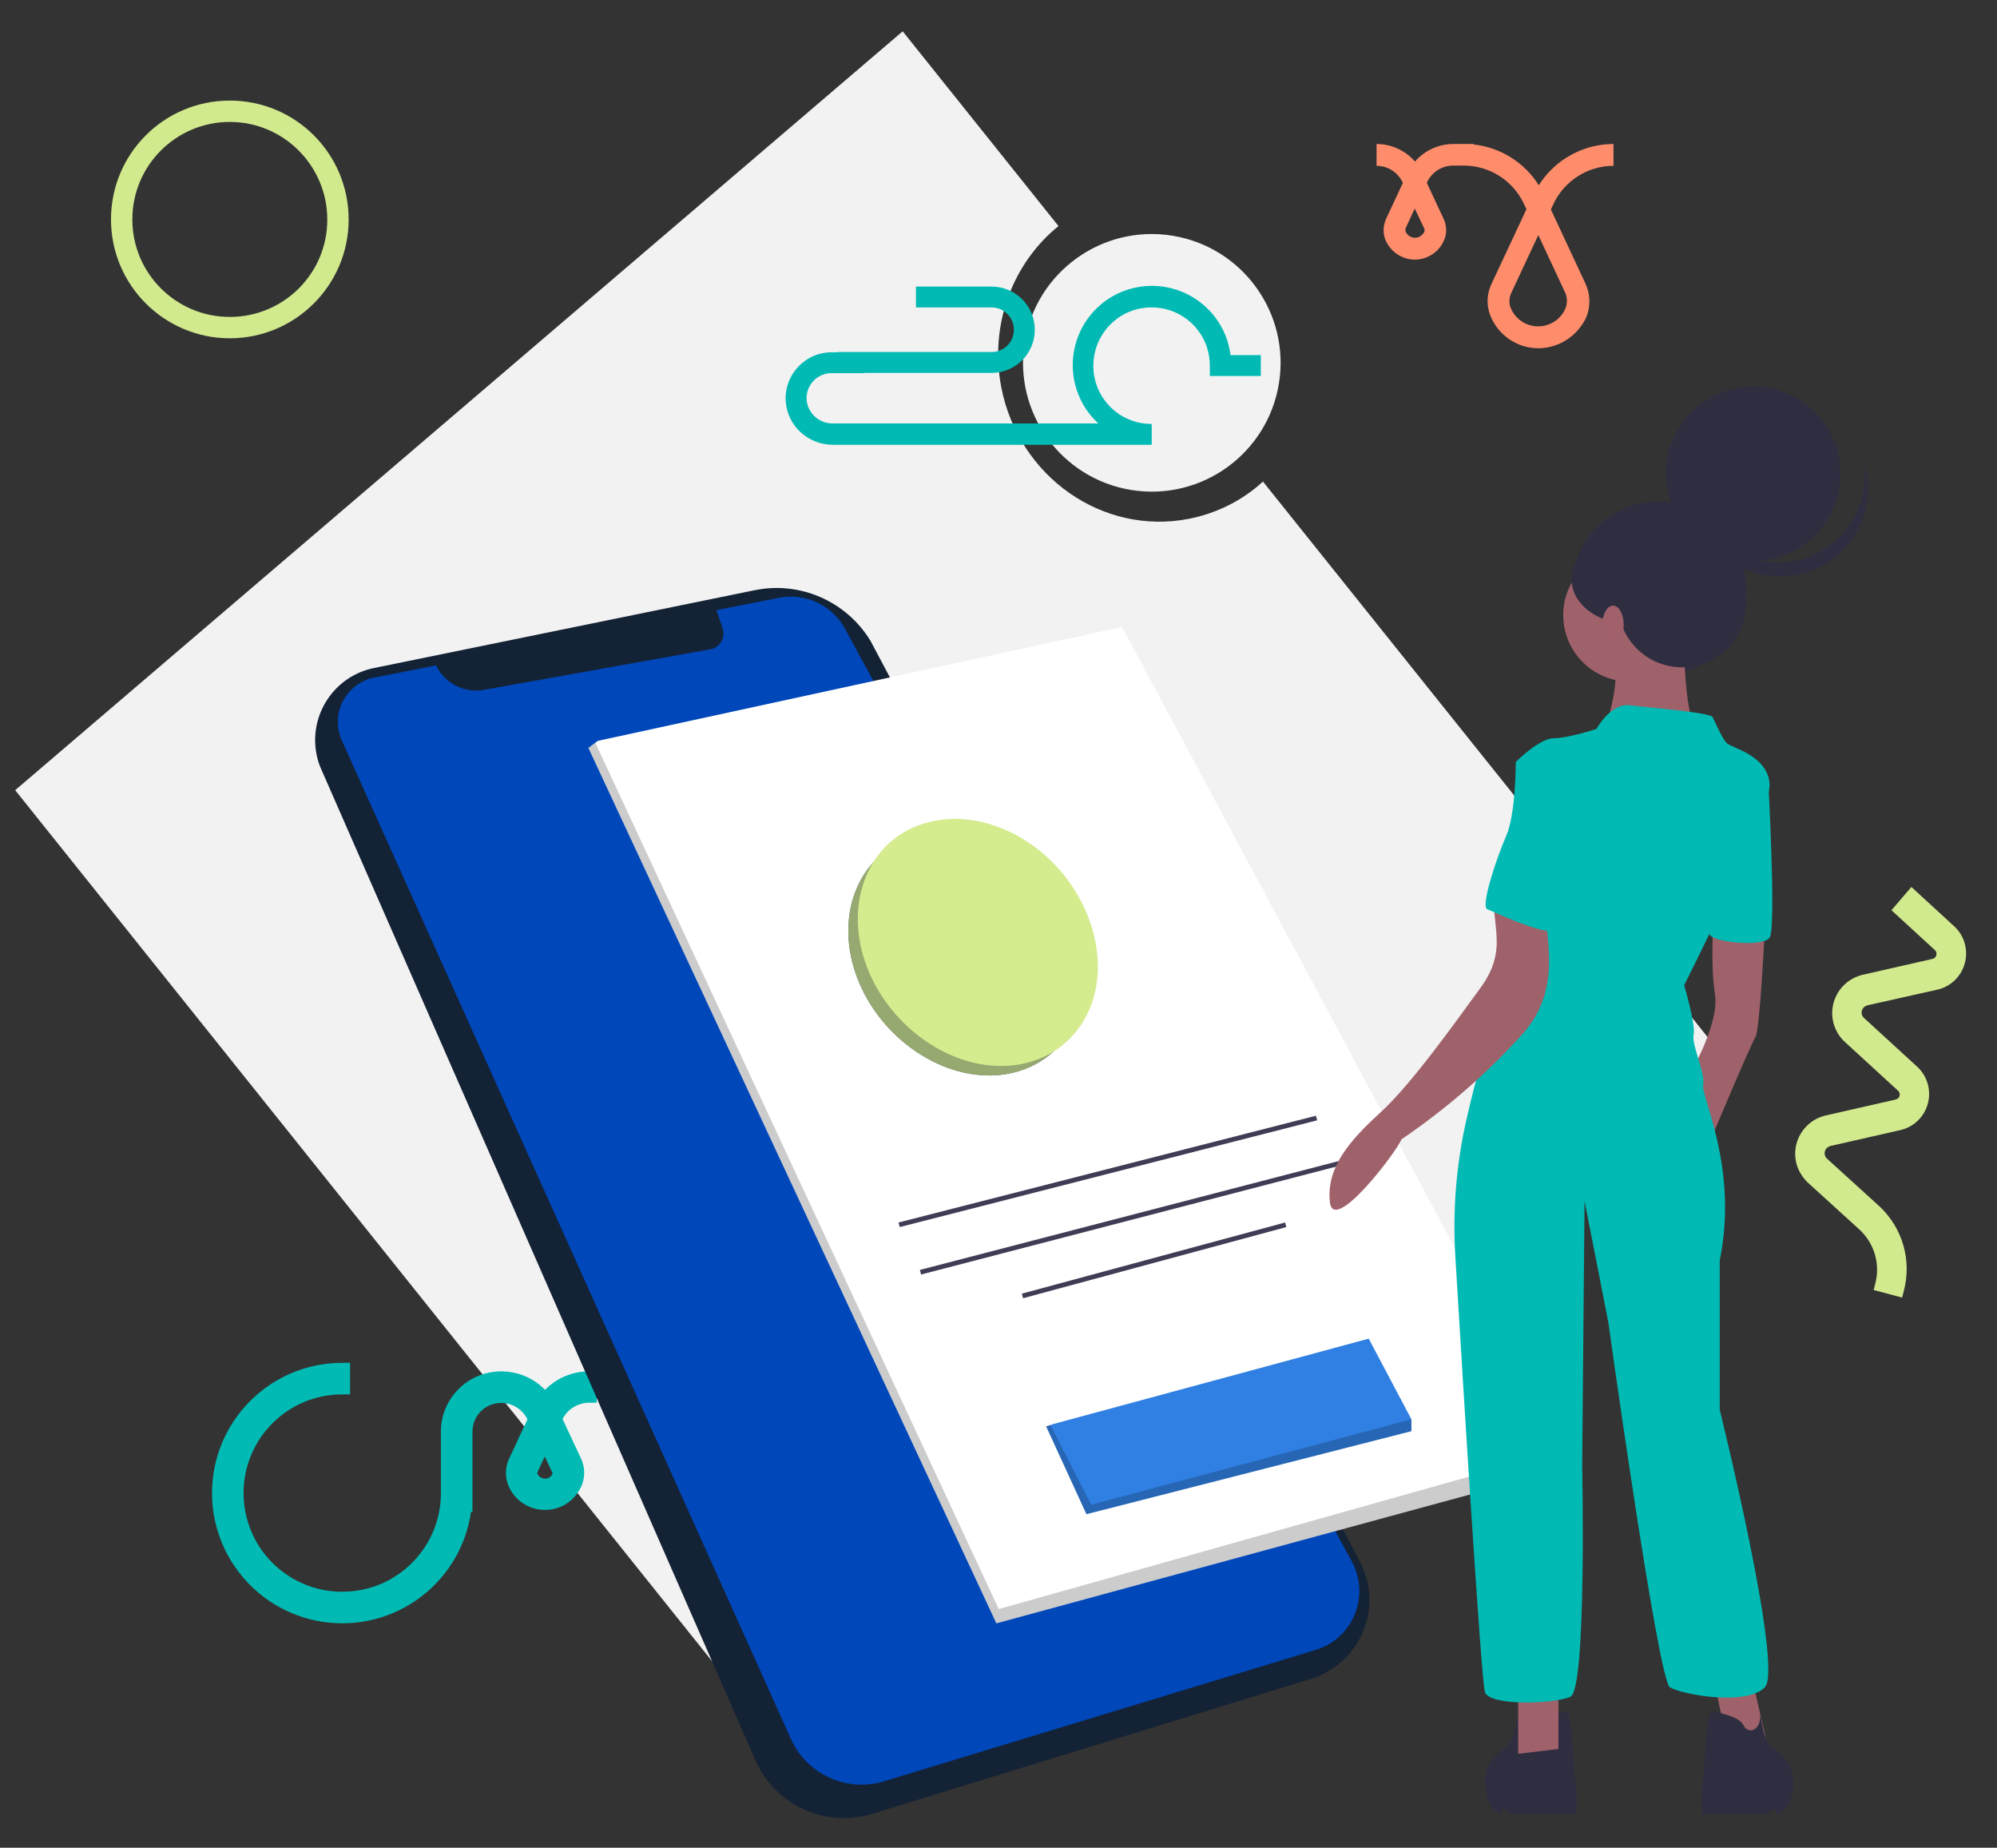<?xml version="1.0" encoding="utf-8"?>
<!-- Generator: Adobe Illustrator 25.2.3, SVG Export Plug-In . SVG Version: 6.00 Build 0)  -->
<svg version="1.1" id="Calque_1" xmlns="http://www.w3.org/2000/svg" xmlns:xlink="http://www.w3.org/1999/xlink" x="0px" y="0px"
	 viewBox="0 0 842 778.9" style="enable-background:new 0 0 842 778.9;" xml:space="preserve">
<rect x="0" y="0" width="842" height="778.9" fill="#333333" stroke="none"/>
<style type="text/css">
	.st0{fill:#F2F2F2;}
	.st1{fill:none;stroke:#2F2E41;stroke-width:2;stroke-miterlimit:10;}
	.st2{fill:#2F2E41;}
	.st3{fill:#9F616A;}
	.st4{fill:#00BAB3;}
	.st5{fill:#A0616A;}
	.st6{fill:#D2EA8E;}
	.st7{fill:#FF8D6B;}
	.st8{fill:#142235;}
	.st9{fill:#0047BA;}
	.st10{fill:#FFFFFF;}
	.st11{opacity:0.2;enable-background:new    ;}
	.st12{fill:none;stroke:#3F3D56;stroke-width:2;stroke-miterlimit:10;}
	.st13{fill:#307FE2;}
	.st14{opacity:0.67;fill:#D4EB8E;enable-background:new    ;}
	.st15{fill:#D4EB8E;stroke:#D4EB8E;stroke-width:2;stroke-miterlimit:10;}
</style>
<path class="st0" d="M725.2,443.7L532.5,203c-8.7,8-19.5,13.4-31.2,15.7c-36.3,7.1-71.7-17.6-79.1-55.3
	c-5.2-26.6,4.9-52.6,24.1-68.1l-65.7-82.1L6.4,333.1l344.5,430.5L725.2,443.7z"/>
<line class="st1" x1="271.1" y1="268.3" x2="232.1" y2="276.3"/>
<ellipse class="st2" cx="222.1" cy="277.8" rx="4" ry="3.5"/>
<ellipse transform="matrix(0.16 -0.987 0.987 0.16 257.003 607.97)" class="st0" cx="485.8" cy="152.9" rx="54.3" ry="54.3"/>
<circle class="st2" cx="699.4" cy="248.1" r="36.8"/>
<polygon class="st3" points="739.1,709.3 746.1,739.3 729.1,739.3 722.1,705.3 "/>
<path class="st3" d="M744.1,391.3c0,0-2,43-4,46s-20,46-20,46l-9-28c0,0,14-23,12-36s-0.7-29-0.7-29L744.1,391.3z"/>
<circle class="st3" cx="687.1" cy="259.3" r="28"/>
<path class="st3" d="M710.1,262.3c0,0-1,40,6,46s-40,1-40,1s10-28,2-34S710.1,262.3,710.1,262.3z"/>
<path class="st4" d="M740.1,323.3l5.3,3.6c0,0,3.7,64.4,0.7,68.4s-23.9,2-25.4-1.5S740.1,323.3,740.1,323.3z"/>
<path class="st2" d="M640.1,721.1c0,0-1,11.2-4,14.2s-11,7-10,18s7.5,11.5,7.5,11.5l-0.5-2.5l3,1l0.5,1.5h28c0,0,0.5-10.5-0.5-15.5
	s-1-29-4-28s-11,2-13,6S639.1,729.9,640.1,721.1z"/>
<path class="st2" d="M742.1,721.1c0,0,1,11.2,4,14.2s11,7,10,18s-7.5,11.5-7.5,11.5l0.5-2.5l-3,1l-0.5,1.5h-28
	c0,0-0.5-10.5,0.5-15.5s1-29,4-28s11,2,13,6S743.1,729.9,742.1,721.1z"/>
<circle class="st2" cx="739.2" cy="199.7" r="36.8"/>
<path class="st2" d="M771,230.2c-16.5,11.9-39.5,8.2-51.4-8.3c-2.4-3.4-4.3-7.1-5.4-11.1c2.5,20.2,20.9,34.5,41.1,31.9
	s34.5-20.9,31.9-41.1c-0.3-2-0.7-4-1.2-5.9C787.6,209.1,781.9,222.3,771,230.2z"/>
<circle class="st2" cx="709.2" cy="254.3" r="27"/>
<ellipse class="st2" cx="686.5" cy="244.1" rx="23.9" ry="18.7"/>
<ellipse class="st5" cx="680.1" cy="263.3" rx="4.5" ry="8"/>
<path class="st6" d="M96.9,142.6c-27.6,0-50.1-22.4-50.1-50.1s22.4-50.1,50.1-50.1s50.1,22.4,50.1,50.1S124.5,142.6,96.9,142.6z
	 M96.9,51.4c-22.7,0-41.1,18.4-41.1,41.1s18.4,41.1,41.1,41.1S138,115.3,138,92.6S119.6,51.4,96.9,51.4z"/>
<path class="st7" d="M648.6,146.8c-9.1,0-17.2-5.7-20.4-14.2c-1.5-4.2-1.3-8.9,0.7-13l14.7-31.4l-0.9-1.9
	c-4.5-10-14.5-16.5-25.5-16.5h-4.5c-4.8,0-9.1,2.8-11.1,7.2l0,0.1l7.1,15.2c1.2,2.6,1.4,5.7,0.4,8.4c-2.6,6.9-10.3,10.5-17.2,7.9
	c-3.4-1.3-6.1-3.8-7.6-7.1c-1.3-2.9-1.2-6.3,0.1-9.2l7.1-15.2l0,0c-2-4.4-6.3-7.2-11.1-7.2v-9.2c6.2,0,12.1,2.7,16.2,7.4
	c4.1-4.7,10-7.4,16.2-7.4h8.5v0.2c11.3,1.2,21.5,7.6,27.5,17.2c6.8-10.8,18.7-17.4,31.5-17.4v9.2c-11,0-21,6.5-25.5,16.5l-0.9,1.9
	l14.6,31.3c2.1,4.5,2.2,9.8,0.2,14.4C665,141.7,657.2,146.8,648.6,146.8z M648.6,99.1l-11.4,24.4c-0.9,1.9-1,4-0.4,5.9
	c2.4,6.5,9.6,9.8,16.1,7.4c3.2-1.2,5.8-3.6,7.1-6.7c0.9-2.2,0.9-4.7-0.1-6.8L648.6,99.1z M596.5,87.9l-3.8,8.2
	c-0.2,0.5-0.2,1.1,0,1.6c0.9,2.1,3.5,3.1,5.6,2.2c1-0.5,1.9-1.3,2.3-2.4c0.1-0.5,0.1-1-0.2-1.4L596.5,87.9z"/>
<path class="st4" d="M248.3,578.1c-7,0-13.6,2.8-18.5,7.8c-4.8-5-11.5-7.8-18.5-7.8c-14,0-25.4,11.4-25.4,25.4v25.9
	c0,23-18.6,41.6-41.6,41.6c-23,0-41.6-18.6-41.6-41.6c0-23,18.6-41.6,41.6-41.6c0,0,0,0,0,0h3.3v-13.3h-3.3
	c-30.3,0-54.9,24.6-54.9,54.9c0,30.3,24.6,54.9,54.9,54.9c27.3,0,50.4-20,54.3-47h0.6v-33.8c0-6.7,5.4-12.1,12.1-12.1
	c4.7,0,9,2.7,11.1,6.9l-7.8,16.7c-1.7,3.7-1.7,7.9-0.1,11.6c3.7,8.4,13.6,12.2,22.1,8.5c4.1-1.8,7.3-5.3,8.9-9.5
	c1.2-3.5,1.1-7.3-0.5-10.7l-7.8-16.7c2.1-4.2,6.4-6.8,11.1-6.9h3.3v-13.3H248.3z M233,621.1c-0.6,1.8-2.6,2.7-4.4,2
	c-0.9-0.3-1.6-1-2-1.8c-0.1-0.2-0.1-0.5,0-0.7l3.1-6.6l3.1,6.6C233,620.7,233,620.9,233,621.1z"/>
<path class="st8" d="M318.2,248.8l-160.5,32.8c-16.8,3.4-27.6,19.8-24.2,36.6c0.4,2.1,1.1,4.2,2,6.2l183,417.6
	c8.3,19,29.5,28.7,49.3,22.6l185-56.9c18.4-5.7,28.7-25.2,23-43.5c-0.7-2.1-1.5-4.2-2.5-6.1l-206.3-388
	C356.8,253.4,337.3,244.9,318.2,248.8z"/>
<path class="st9" d="M157.5,285.7l26.4-5.2l0,0c3.6,7.6,11.9,11.8,20.2,10.3l95.4-17.1c3.6-0.7,6.1-4.1,5.4-7.8
	c-0.1-0.3-0.1-0.6-0.2-0.9l-2.6-7.8l26.3-5.2c11.2-2.2,22.5,3.1,27.9,13.1l213.7,393.2c6.8,12.6,2.2,28.3-10.4,35.2
	c-1.5,0.8-3.2,1.5-4.8,2l-182.1,55.4c-15.7,4.8-32.5-2.9-39.2-17.8l-189.4-421c-4.3-9.6,0-20.8,9.5-25.1
	C154.7,286.4,156.1,285.9,157.5,285.7z"/>
<polygon class="st10" points="248.1,315.3 420.1,684.3 659.1,619.3 659.1,611.3 473.1,264.3 252.1,312.3 251,313.1 "/>
<polygon class="st11" points="248.1,315.3 420.1,684.3 659.1,619.3 659.1,611.3 421.1,678.3 251,313.1 "/>
<line class="st12" x1="555.1" y1="471.3" x2="379.1" y2="516.3"/>
<line class="st12" x1="565.1" y1="490.3" x2="388.1" y2="536.3"/>
<line class="st12" x1="542.1" y1="516.3" x2="431.1" y2="546.3"/>
<polygon class="st13" points="441.1,601.3 457.3,636.6 458.1,638.3 460.8,637.6 595.1,603.3 595.1,598.3 577.1,564.3 444.1,600.3 
	442.9,600.7 "/>
<polygon class="st11" points="441.1,601.3 457.3,636.6 458.1,638.3 460.8,637.6 595.1,603.3 595.1,598.3 460.1,634.3 442.9,600.7 
	"/>
<path class="st8" d="M453,392.2c-11.5-29.9-43.1-47.1-68.5-39c-23.3,7.4-32.8,33.7-23,59.2s36.4,43.8,61.3,40.6
	C449.8,449.5,464.4,422.1,453,392.2z"/>
<path class="st14" d="M453,392.2c-11.5-29.9-43.1-47.1-68.5-39c-23.3,7.4-32.8,33.7-23,59.2s36.4,43.8,61.3,40.6
	C449.8,449.5,464.4,422.1,453,392.2z"/>
<path class="st15" d="M458,387.2c-11.5-29.9-43.1-47.1-68.5-39c-23.3,7.4-32.8,33.7-23,59.2s36.4,43.8,61.3,40.6
	C454.8,444.5,469.4,417.1,458,387.2z"/>
<polygon class="st3" points="657.1,709.3 657.1,737.3 640.1,739.3 640.1,709.3 "/>
<path class="st4" d="M673.1,307.3c0,0,6-11,14-10s34,3,35,5s4,9,6,11s17,5,18,17s-36,85-36,85s5,17,4,21s5,16,4,21s15,35,7,74v63
	c0,0,27,109,19,117s-35,3-40,0s-26-154-26-154l-10-51l-1,112c0,0,2,94-5,97s-34,4-36-2c-1.6-4.7-9.2-129.2-12.5-183.8
	c-1.1-18.8,0.3-37.7,4.4-56.2c4.2-18.9,10.2-41.1,17.1-50.1c13-17,21-71,21-71l-17-31c0,0,10-10,16-10S673.1,307.3,673.1,307.3z"/>
<path class="st3" d="M650.9,381.8c2.9,20.3,5.5,38.4-9.5,54.7c-15,16.6-32,31.2-50.5,43.8c-1.8,4.9-28.8,40.6-30.2,26.3
	s7.9-25.4,21.2-37.5s31.7-38.2,42.2-52.5s6.1-23.3,5.8-35.3S646.8,382,650.9,381.8z"/>
<path class="st4" d="M653.1,318.3l-14,3c0,0,0,22-4,31s-11,30-8,31s31,15,33,7S667.1,318.3,653.1,318.3z"/>
<path class="st4" d="M518.8,149.5c-2.4-18.3-19.2-31.1-37.5-28.7c-18.3,2.4-31.1,19.2-28.7,37.5c1,7.7,4.7,14.9,10.5,20.2H351.2
	c-5.7,0.1-10.6-4.2-11.1-9.9c-0.4-5.9,4-10.9,9.9-11.3c0.2,0,0.5,0,0.7,0h13.6v-0.1h53.8c10.1,0,18.2-8.2,18.2-18.2
	c0-10.1-8.2-18.2-18.2-18.2h-31.9v8.8h31.9c5.2,0,9.4,4.2,9.4,9.4c0,5.2-4.2,9.4-9.4,9.4h-65v0.1h-2.4c-5.4,0-10.5,2.2-14.2,6.2
	c-3.7,3.9-5.6,9.2-5.2,14.6c0.7,10.2,9.4,18.2,19.9,18.2h133.5l0.4,0c0.2,0,0.4,0,0.5,0l0-8.8l-0.5,0c-13.6-0.2-24.4-11.4-24.1-25
	s11.4-24.4,25-24.1c13.4,0.2,24.1,11.1,24.1,24.5v4.4h21.5v-8.8H518.8z"/>
<path class="st6" d="M797.5,383.7l18.3,16.8c0.9,0.8,0.9,2.3,0.1,3.1c-0.3,0.3-0.6,0.5-1,0.6l-29.9,6.8c-8.9,2.3-14.2,11.3-12,20.1
	c0.8,3,2.3,5.7,4.6,7.9l22.7,20.8c0.9,0.8,0.9,2.3,0.1,3.1c-0.3,0.3-0.7,0.5-1.1,0.6l-29.9,6.8c-8.9,2.3-14.2,11.3-12,20.1
	c0.8,3,2.4,5.7,4.6,7.9l22.1,20.1c6.3,5.9,8.8,14.7,6.5,23l-0.6,2.4l12,3.2l0.6-2.4c3.6-13-0.3-26.9-10.2-36.1l-22.1-20.1
	c-1.3-1.2-1.3-3.2-0.1-4.4c0.4-0.4,0.9-0.7,1.5-0.9l29.9-6.8c8.4-2.1,13.4-10.6,11.3-19c-0.7-2.8-2.2-5.4-4.3-7.4l-22.7-20.8
	c-1.3-1.2-1.3-3.2-0.1-4.4c0.4-0.4,0.9-0.7,1.5-0.9l29.9-6.7c8.4-2.1,13.4-10.6,11.3-19c-0.7-2.8-2.2-5.4-4.3-7.4l-18.3-16.8
	L797.5,383.7z"/>
</svg>
